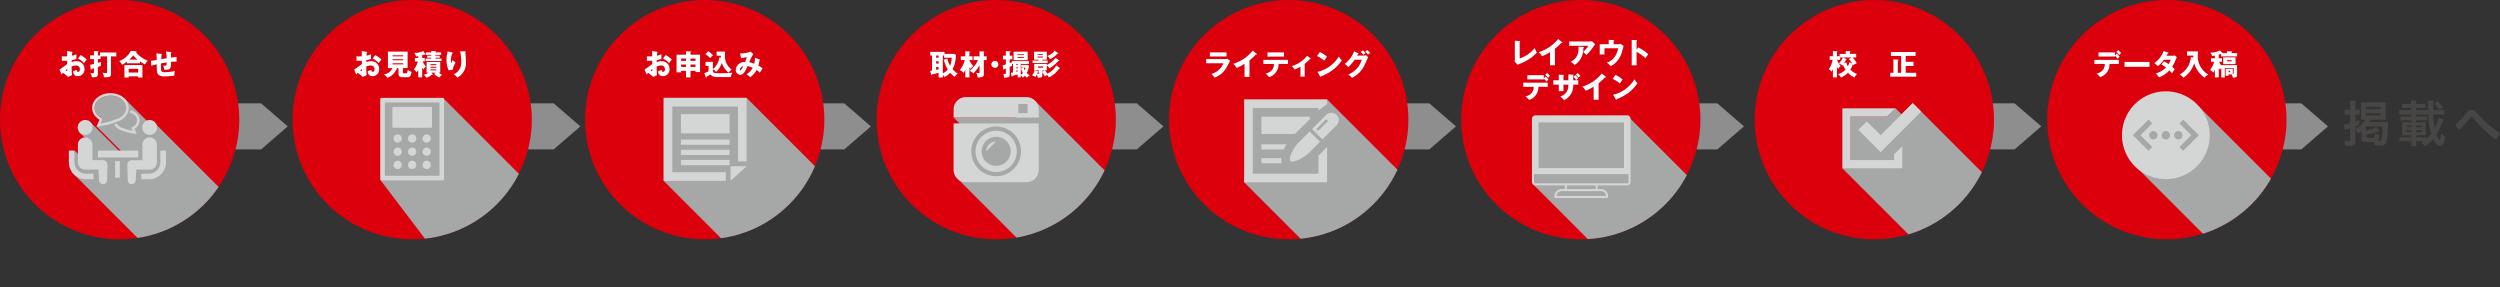 <svg xmlns="http://www.w3.org/2000/svg" width="1041.28" height="119.731" data-name="グループ 94"><rect width="100%" height="100%" fill="#333333" stroke="none"/><defs><clipPath id="a"><path fill="none" d="M0 0h1041.28v119.731H0z" data-name="長方形 42"/></clipPath><clipPath id="b"><path fill="none" d="M49.841 0a49.841 49.841 0 1 0 49.84 49.841A49.987 49.987 0 0 0 49.841 0Z" data-name="パス 128"/></clipPath><clipPath id="c"><path fill="none" d="M29.874 39.86h73.758v78.382H29.874z" data-name="長方形 26"/></clipPath><clipPath id="d"><circle cx="49.841" cy="49.841" r="49.841" fill="none" data-name="楕円形 3" transform="translate(608.578)"/></clipPath><clipPath id="e"><path fill="none" d="M638.64 49.303h76.878v63.918H638.64z" data-name="長方形 29"/></clipPath><clipPath id="f"><circle cx="49.841" cy="49.841" r="49.841" fill="none" data-name="楕円形 4" transform="translate(365.091)"/></clipPath><clipPath id="g"><path fill="none" d="M397.277 42.335h76.364v73.627h-76.364z" data-name="長方形 30"/></clipPath><clipPath id="h"><circle cx="49.841" cy="49.841" r="49.841" fill="none" data-name="楕円形 5" transform="translate(486.932)"/></clipPath><clipPath id="i"><path fill="none" d="M518.201 41.383h78.348v78.348h-78.348z" data-name="長方形 31"/></clipPath><clipPath id="j"><circle cx="49.841" cy="49.841" r="49.841" fill="none" data-name="楕円形 6" transform="translate(730.85)"/></clipPath><clipPath id="k"><path fill="none" d="M767.372 42.935h68.795v67.564h-68.795z" data-name="長方形 32"/></clipPath><clipPath id="l"><path fill="none" d="M902.532 0a49.841 49.841 0 1 0 49.84 49.841A49.988 49.988 0 0 0 902.532 0Z" data-name="パス 179"/></clipPath><clipPath id="m"><path fill="none" d="M884.794 39.417h67.611v67.138h-67.611z" data-name="長方形 34"/></clipPath><clipPath id="n"><path fill="none" d="M171.681 0a49.841 49.841 0 1 0 49.841 49.841A49.987 49.987 0 0 0 171.681 0Z" data-name="パス 197"/></clipPath><clipPath id="o"><path fill="none" d="M158.567 41.249h61.097v69.078h-61.097z" data-name="長方形 35"/></clipPath><clipPath id="p"><circle cx="49.841" cy="49.841" r="49.841" fill="none" data-name="楕円形 7" transform="translate(243.681)"/></clipPath><clipPath id="q"><path fill="none" d="M276.433 40.771h65.745v71.612h-65.745z" data-name="長方形 36"/></clipPath><clipPath id="r"><path fill="none" d="M0 0h1041.275v119.731H0z" data-name="長方形 41"/></clipPath></defs><g clip-path="url(#a)" data-name="グループ 93"><path fill="#8e8e8f" d="m958.514 62.239 11.11-9.6-11.11-9.6H854.827v19.2Z" data-name="パス 106"/><path fill="#8e8e8f" d="m108.739 62.239 11.11-9.6-11.11-9.6H5.052v19.2Z" data-name="パス 107"/><path fill="#8e8e8f" d="m230.609 62.239 11.11-9.6-11.11-9.6H126.922v19.2Z" data-name="パス 108"/><path fill="#8e8e8f" d="m351.624 62.239 11.11-9.6-11.11-9.6H247.937v19.2Z" data-name="パス 109"/><path fill="#8e8e8f" d="m473.471 62.239 11.11-9.6-11.11-9.6H369.784v19.2Z" data-name="パス 110"/><path fill="#8e8e8f" d="m595.323 62.239 11.11-9.6-11.11-9.6H491.636v19.2Z" data-name="パス 111"/><path fill="#8e8e8f" d="m715.276 62.239 11.11-9.6-11.11-9.6H611.589v19.2Z" data-name="パス 112"/><path fill="#8e8e8f" d="m839.093 62.239 11.11-9.6-11.11-9.6H735.406v19.2Z" data-name="パス 113"/><g data-name="グループ 55"><g clip-path="url(#b)" data-name="グループ 54"><path fill="#dc000c" d="M49.841 99.682a49.841 49.841 0 1 1 49.841-49.841 49.988 49.988 0 0 1-49.841 49.841" data-name="パス 114"/><path fill="#fff" d="M29.986 21.577c.154.024.25.048.25.156 0 .132-.132.167-.2.191a28.72 28.72 0 0 0-.083 1.269 8.679 8.679 0 0 0 1.878-.6c-.01.442-.023.993-.023 1.269a5.308 5.308 0 0 0 .023.645 8.831 8.831 0 0 1-1.961.538c0 .132-.025.706-.025.814a6.034 6.034 0 0 1 2.035-.359 3.172 3.172 0 0 1 3.313 3.242 2.772 2.772 0 0 1-2.834 2.979 1.848 1.848 0 0 1-1.878-2.106c.25-.083 1.327-.443 1.482-.5 0 .239 0 .8.563.8.454 0 .753-.455.753-1.052a1.5 1.5 0 0 0-1.59-1.58 5.617 5.617 0 0 0-1.856.419 34.846 34.846 0 0 0 .158 3.6l-1.641.741a16.318 16.318 0 0 0-2.093-1.71c-.3.324-.443.491-.61.694l-.867-2.057c.55-.3 2.728-1.949 3.207-2.249 0-.419 0-.515-.011-1.436-.707.037-1.545.048-2.226.048v-1.9a5.032 5.032 0 0 0 .945.072c.465 0 1.135-.048 1.281-.048 0-.9-.014-1.028-.05-2.225Zm-2.68 7.716a1.273 1.273 0 0 0 .538.312c.178 0 .166-.419.154-.874-.143.12-.394.3-.692.562m6.243-6.364a10.12 10.12 0 0 1 2.607 1.914A8.563 8.563 0 0 0 35 26.29a6.974 6.974 0 0 0-2.536-1.878Z" data-name="パス 115"/><path fill="#fff" d="M41.656 23.084V21.84h6.782v1.64h-2.2v7.237c0 1.363-.6 1.459-2.309 1.459a3.75 3.75 0 0 1-.622-.024 3.863 3.863 0 0 0-.657-1.878c.6.108 1.268.2 1.411.2.527 0 .527-.228.527-.79V23.48h-2.7v1.135h-1.129v1.568c.168-.048.729-.215 1.351-.431a6.468 6.468 0 0 0-.084 1.663 8.7 8.7 0 0 1-1.267.49v2.835c0 1.017-.144 1.544-2.525 1.436a3.454 3.454 0 0 0-.622-1.794 5.69 5.69 0 0 0 1.088.118c.335 0 .431-.048.431-.7v-1.38c-.2.06-.443.119-.91.239-.011.119-.024.383-.239.383-.168 0-.191-.18-.2-.275L37.528 27a15.789 15.789 0 0 0 1.6-.371v-2.01h-1.6v-1.535h1.6v-1.806l1.711.1c.084 0 .2.023.2.131 0 .132-.144.2-.287.252v1.327Z" data-name="パス 116"/><path fill="#fff" d="M58.28 26.351h-5.42v-.658a13 13 0 0 1-1.974 1.268 7.138 7.138 0 0 0-1.244-1.507 9.442 9.442 0 0 0 4.881-4.259l2.153.155c.06 0 .192.036.192.144 0 .072-.048.119-.192.227.67 1.208 3.158 2.943 4.881 3.578a4.384 4.384 0 0 0-1.125 1.542 15.777 15.777 0 0 1-2.152-1.3Zm-4.69 5.431v.526h-1.759v-5.216h7.477v5.216h-1.77v-.526Zm3.948-3.134h-3.947v1.566h3.947Zm-.228-3.828a10.578 10.578 0 0 1-1.782-1.747 14.209 14.209 0 0 1-1.639 1.747Z" data-name="パス 117"/><path fill="#fff" d="M71.159 21.708c.168.024.275.036.275.168s-.143.168-.239.191c0 .06.036 1.759.048 1.926 1.483-.215 1.878-.251 2.3-.287v1.975c-.192-.013-.4-.036-.694-.036a15.821 15.821 0 0 0-1.591.107c.011 3.206-.527 3.325-2.787 3.325A10.946 10.946 0 0 0 68 27.308a4.007 4.007 0 0 0 .67.059c.67 0 .717-.168.789-1.364-.383.06-2.057.348-2.4.407-.011.37-.023.73-.023 1.089 0 1.9.1 2.021.322 2.236.264.24.623.335 1.449.335a17.688 17.688 0 0 0 4.019-.514 9.2 9.2 0 0 0-.227 1.95 32.4 32.4 0 0 1-4.127.323c-.695 0-2.561-.023-3-1.65a14.674 14.674 0 0 1-.144-3.4c-1.435.36-1.854.467-2.32.6l-.145-2.094a14.777 14.777 0 0 0 2.406-.323 25.988 25.988 0 0 0-.156-2.751l2.07.227c.178.024.323.036.323.192 0 .131-.132.167-.216.18-.024.3-.107 1.566-.132 1.83.36-.061 1.508-.24 2.262-.371a14.721 14.721 0 0 0-.287-2.835Z" data-name="パス 118"/><g data-name="グループ 53" style="mix-blend-mode:multiply;isolation:isolate"><g data-name="グループ 52"><g clip-path="url(#c)" data-name="グループ 51"><path fill="#a6a7a7" d="m64.861 51.655-2.3 1.317.63-.63-11.563-11.561-.746.78c-.066-.057-.128-.117-.2-.172a7.588 7.588 0 0 0-4.691-1.529 7.907 7.907 0 0 0-3.719.9 5.645 5.645 0 0 0-2.354 2.254 4.074 4.074 0 0 0-.5 1.935 4.18 4.18 0 0 0 .8 2.418 5.918 5.918 0 0 0 2.163 1.824l.45.23-.469 1.05-2.125 2.219 11.118 11.119-.517.295-13.946-13.946-4.142 4.66 4.042 4.042-3.411 3.84 4.431 4.431-1.47.841-5.282-5.285-1.132 5.935 1.919 1.919-1.974 1.13 46.572 46.571 27.186-27.817Z" data-name="パス 119"/></g></g></g><path fill="#d4d5d5" d="M32.415 70.941a4.729 4.729 0 0 1-1.393-3.355V62.7h-2.343v4.882a7.1 7.1 0 0 0 7.091 7.093h3.2v-2.34h-3.2a4.728 4.728 0 0 1-3.355-1.394" data-name="パス 120"/><path fill="#d4d5d5" d="M35.467 56.173a3.093 3.093 0 1 0-3.093-3.093 3.091 3.091 0 0 0 3.093 3.093" data-name="パス 121"/><path fill="#d4d5d5" d="M42.833 66.711h-4.339v-6.459a3.026 3.026 0 1 0-6.052 0v7.359a3.025 3.025 0 0 0 3.025 3.026L41 70.622l.29 4.478a1.661 1.661 0 1 0 3.322-.073l.176-6.361a1.954 1.954 0 0 0-1.955-1.955" data-name="パス 122"/><path fill="#d4d5d5" d="M66.784 62.7v4.882a4.756 4.756 0 0 1-4.748 4.748h-3.2v2.344h3.2a7.1 7.1 0 0 0 7.091-7.092V62.7Z" data-name="パス 123"/><path fill="#d4d5d5" d="M62.339 56.173a3.093 3.093 0 1 0-3.093-3.093 3.092 3.092 0 0 0 3.093 3.093" data-name="パス 124"/><path fill="#d4d5d5" d="M65.365 67.611v-7.359a3.026 3.026 0 1 0-6.053 0v6.459h-4.339a1.956 1.956 0 0 0-1.956 1.956l.177 6.36a1.661 1.661 0 1 0 3.322.073l.291-4.478 5.532.015a3.026 3.026 0 0 0 3.026-3.026" data-name="パス 125"/><path fill="#d4d5d5" d="M40.817 62.733h16.779v2.856H40.817z" data-name="長方形 27"/><path fill="#d4d5d5" d="M47.959 67.122h1.952v6.912h-1.952z" data-name="長方形 28"/><path fill="#d4d5d5" d="M57.087 50.128a2.762 2.762 0 0 1-.527 1.6 4.007 4.007 0 0 1-1.46 1.232l-.449.231.582 1.3a23.184 23.184 0 0 1-4.233-1.2l-.017-.007-.017-.005a4.123 4.123 0 0 1-2.42-1.844l-.936.513a5.173 5.173 0 0 0 3 2.335 23.029 23.029 0 0 0 5.444 1.406l.925.1-.956-2.139a4.879 4.879 0 0 0 1.4-1.308 3.832 3.832 0 0 0 .722-2.217 3.931 3.931 0 0 0-1.088-2.668 5.618 5.618 0 0 0-2.657-1.563l-.281 1.028a4.534 4.534 0 0 1 2.159 1.259 2.857 2.857 0 0 1 .807 1.947" data-name="パス 126"/><path fill="#d4d5d5" d="m41.455 49.887-1.282 2.867.926-.1a32.6 32.6 0 0 0 7.711-1.994 7.614 7.614 0 0 0 3.43-2.177 5.349 5.349 0 0 0 1.388-3.539 5.135 5.135 0 0 0-.621-2.439 6.681 6.681 0 0 0-2.792-2.689 8.955 8.955 0 0 0-4.22-1.023 8.644 8.644 0 0 0-5.352 1.761 6.314 6.314 0 0 0-1.662 1.951 5.158 5.158 0 0 0-.62 2.439 5.264 5.264 0 0 0 .987 3.032 6.846 6.846 0 0 0 2.107 1.911m-1.533-6.879a5.638 5.638 0 0 1 2.354-2.253 7.9 7.9 0 0 1 3.719-.9 7.583 7.583 0 0 1 4.691 1.53 5.212 5.212 0 0 1 1.381 1.619 4.069 4.069 0 0 1 .5 1.936 4.3 4.3 0 0 1-1.124 2.838 6.573 6.573 0 0 1-2.982 1.873l-.016.005-.016.007a33.164 33.164 0 0 1-6.508 1.8l.917-2.049-.45-.231a5.908 5.908 0 0 1-2.163-1.824 4.17 4.17 0 0 1-.8-2.417 4.081 4.081 0 0 1 .5-1.936" data-name="パス 127"/></g></g><g data-name="グループ 60"><g clip-path="url(#d)" data-name="グループ 59"><path fill="#dc000c" d="M658.419 99.682a49.841 49.841 0 1 1 49.841-49.841 49.988 49.988 0 0 1-49.841 49.841" data-name="パス 129"/><path fill="#fff" d="M632.969 17.077c.155.012.25.012.25.119 0 .145-.167.216-.25.252v6.9a13.36 13.36 0 0 0 6.255-4.342 8.768 8.768 0 0 0 .887 1.89c-1.27 1.327-2.992 3.122-7.957 5.048l-1.256-1.2c.024-.167.049-.55.049-.718v-8.045Z" data-name="パス 130"/><path fill="#fff" d="M647.653 27.186h-2.058v-5.442a21.648 21.648 0 0 1-3.313 1.7 5.869 5.869 0 0 0-1.436-1.711 16.708 16.708 0 0 0 8.147-5.479l1.591 1.256a.277.277 0 0 1 .143.228c0 .107-.095.155-.191.155a.741.741 0 0 1-.239-.036 23.551 23.551 0 0 1-2.644 2.453Z" data-name="パス 131"/><path fill="#fff" d="M662.4 17.281a1.957 1.957 0 0 0 .669-.108l1.329 1.221c-.12.167-.156.226-.431.621a27.257 27.257 0 0 1-3.218 3.948 5.98 5.98 0 0 0-1.376-1.315 12.818 12.818 0 0 0 2.237-2.561h-8v-1.806Zm-2.9 2.273c.084 0 .215.012.215.144s-.155.178-.215.2a11.8 11.8 0 0 1-.622 3.577 7.5 7.5 0 0 1-3 3.541 9.907 9.907 0 0 0-1.678-1.266c1.675-.957 3.482-2.26 3.267-6.316Z" data-name="パス 132"/><path fill="#fff" d="M674.166 18.417a2.16 2.16 0 0 0 .885-.119l1.184.873c-.071.287-.394 1.566-.465 1.83a10.386 10.386 0 0 1-2.836 5.108 6.53 6.53 0 0 1-2.129 1.423 6.186 6.186 0 0 0-1.52-1.4 7.257 7.257 0 0 0 3.254-2.441 9.633 9.633 0 0 0 1.447-3.576h-5.717v2.56h-1.962v-4.258h3.744V16.6l2.046.084c.1 0 .262.011.262.119 0 .132-.179.2-.262.227v1.388Z" data-name="パス 133"/><path fill="#fff" d="M682.33 19.757a17.266 17.266 0 0 1 4.175 2.812c-.538.777-.6.861-1.124 1.674a17.721 17.721 0 0 0-3.733-2.656V27.2h-2.021V16.635l2.021.1c.084 0 .227.011.227.131s-.131.167-.227.192v3.66Z" data-name="パス 134"/><path fill="#fff" d="M634.473 36.156v-1.711h10.193v1.711h-3.9a5.543 5.543 0 0 1-3.924 5.479 6.377 6.377 0 0 0-1.47-1.472c3.313-.837 3.409-3.1 3.445-4.007Zm9.272-4.319a14.68 14.68 0 0 1 1.208 1.244c-.132.143-.67.765-.778.9a7.891 7.891 0 0 0-1.148-1.208v.3h-6.843v-1.738h6.843v1.28Zm.61-1.472a15.144 15.144 0 0 1 1.231 1.244 6.991 6.991 0 0 0-.789.826 8.725 8.725 0 0 0-1.172-1.245Z" data-name="パス 135"/><path fill="#fff" d="M651.205 35.258v2.692h-1.95v-2.692h-2.284v-1.831h2.284v-2.308l1.9.084c.108 0 .24.011.24.132s-.108.155-.192.191v1.9h2.046v-2.415l1.95.1c.1 0 .227.012.227.144 0 .107-.108.155-.167.179v2h2.105v1.831h-2.118a6.509 6.509 0 0 1-3.84 6.472 4.84 4.84 0 0 0-1.507-1.459c2.129-1.029 3.362-2.13 3.362-5.013Zm4.977-3.983a13.691 13.691 0 0 1 1.16 1.315 4.723 4.723 0 0 0-.789.766c-.239-.3-.838-.993-1.173-1.351Zm.945-.874a11.851 11.851 0 0 1 1.16 1.221 4.288 4.288 0 0 0-.8.717 14.633 14.633 0 0 0-1.135-1.244Z" data-name="パス 136"/><path fill="#fff" d="M665.831 41.55h-2.058v-5.443a21.659 21.659 0 0 1-3.313 1.7 5.87 5.87 0 0 0-1.436-1.711 16.708 16.708 0 0 0 8.147-5.479l1.591 1.256a.276.276 0 0 1 .143.228c0 .107-.1.155-.191.155a.741.741 0 0 1-.239-.036 23.508 23.508 0 0 1-2.644 2.452Z" data-name="パス 137"/><path fill="#fff" d="M672.859 31.19a11.441 11.441 0 0 1 2.992 1.962c-.287.347-.371.479-1.161 1.627a12.326 12.326 0 0 0-3.014-1.914Zm-.98 8.266a14.158 14.158 0 0 0 8.9-6.436 7.61 7.61 0 0 0 1.233 1.627 15.83 15.83 0 0 1-3.721 3.984 19.915 19.915 0 0 1-4.929 2.668c0 .132-.059.262-.168.262-.071 0-.119-.035-.191-.167Z" data-name="パス 138"/><g data-name="グループ 58" style="mix-blend-mode:multiply;isolation:isolate"><g data-name="グループ 57"><g clip-path="url(#e)" data-name="グループ 56"><path fill="#a6a7a7" d="M715.518 85.869 675 113.221l-36.36-36.366.761-27.11 34.286-.442 5.466.2Z" data-name="パス 139"/></g></g></g><path fill="#d4d5d5" d="M677.69 48.042h-38.149a1.464 1.464 0 0 0-1.463 1.462v26.251a1.464 1.464 0 0 0 1.463 1.463h12.234v1.535h-1.333a3.018 3.018 0 0 0-3.015 3.014v.263a.428.428 0 0 0 .428.427h21.521a.428.428 0 0 0 .427-.427v-.263a3.017 3.017 0 0 0-3.014-3.014h-1.333v-1.535h12.234a1.464 1.464 0 0 0 1.462-1.463V49.5a1.464 1.464 0 0 0-1.462-1.462M676.4 70h-35.569V50.99H676.4Zm-7.459 11.6h-20.652a2.163 2.163 0 0 1 2.153-1.994h16.347a2.161 2.161 0 0 1 2.152 1.994m-4.34-2.849H652.63v-1.532h11.97Zm13.089-2.39h-38.149a.608.608 0 0 1-.607-.608v-3.23H678.3v3.232a.608.608 0 0 1-.607.608" data-name="パス 140"/></g></g><g data-name="グループ 65"><g clip-path="url(#f)" data-name="グループ 64"><path fill="#dc000c" d="M414.932 99.682a49.841 49.841 0 1 1 49.841-49.841 49.988 49.988 0 0 1-49.841 49.841" data-name="パス 141"/><path fill="#fff" d="M398.174 22.894a13.9 13.9 0 0 1-1.388 5.945 10.161 10.161 0 0 0 2.154 1.855 3.69 3.69 0 0 0-1.3 1.328 9.9 9.9 0 0 1-1.844-1.711 7.056 7.056 0 0 1-2.464 1.747 4.094 4.094 0 0 0-.622-.862v1.077h-1.769v-1.95c-1.115.3-1.773.479-2.8.7a.159.159 0 0 1-.168.192c-.131 0-.155-.1-.18-.192l-.382-1.495c.334-.047.431-.059.777-.12v-6.28h-.718v-1.514h5.922v.837h4.1Zm-7.236.239h-1.019v.921h1.019Zm0 2.356h-1.019v.993h1.019Zm0 2.429h-1.019v1.173c.145-.024.851-.156 1.019-.18Zm3.611-3.577a10.762 10.762 0 0 0 1.161 3.027 8.277 8.277 0 0 0 .682-3.314h-3.182v-.921h-.5v7.394a5.727 5.727 0 0 0 2.07-1.616 13.319 13.319 0 0 1-1.652-4.019Z" data-name="パス 142"/><path fill="#fff" d="M403.78 32.25h-1.723v-3.243a7.523 7.523 0 0 1-.646 1.317 8.925 8.925 0 0 0-1.615-1.173 11.423 11.423 0 0 0 2.046-4.127h-1.663v-1.567h1.878v-2.129l1.663.107c.119.012.275.024.275.155 0 .108-.107.18-.215.251v1.616h1.28v1.567h-1.28v.155a10.894 10.894 0 0 0 1.651 2.369 6.464 6.464 0 0 0-1.244 1.136 4.911 4.911 0 0 1-.407-.718Zm1.735-7.226v-1.567h2.476v-2.118l1.711.108c.167.012.311.012.311.155 0 .109-.1.155-.227.2v1.651h1.184v1.567h-1.184v5.8c0 .9-.456 1.125-.634 1.208a5.08 5.08 0 0 1-1.927.239 4.126 4.126 0 0 0-.67-1.937 9.162 9.162 0 0 0 1.112.107c.241 0 .324-.084.324-.455v-2.829a16.482 16.482 0 0 1-2.56 3.433 5.518 5.518 0 0 0-1.615-1.112 11.256 11.256 0 0 0 3.529-4.45Z" data-name="パス 143"/><path fill="#fff" d="M415.844 26.806a1.459 1.459 0 1 1-1.46-1.459 1.465 1.465 0 0 1 1.46 1.459" data-name="パス 144"/><path fill="#fff" d="M421.651 23.2v1.519h-1.088v1.568c.574-.216.634-.24.921-.37v-.487h7.129v1.2h-3.445v4.582a4.049 4.049 0 0 0 .85-.8 7.96 7.96 0 0 1-.766-1.866l1-.383h-.9v-1.154h2.752l.5.443a8.61 8.61 0 0 1-.944 2.906 4.319 4.319 0 0 0 1.256 1.019 5.054 5.054 0 0 0-1.112.957 4.036 4.036 0 0 1-.969-.766 7.64 7.64 0 0 1-.779.776 3.509 3.509 0 0 0-.9-.9v.756h-1.279v-1.194c-1.508.43-1.663.477-2.106.562-.06.119-.156.347-.3.347-.084 0-.108-.061-.12-.144l-.287-1.447c.263-.037.479-.061.862-.133v-3.564h-.408a5.109 5.109 0 0 0 .049.741c-.311.167-.67.347-1.017.49v3.327c0 .778-.215 1.183-2.381 1.124a3.4 3.4 0 0 0-.263-1.567c.251.036.61.084.741.084.192 0 .3 0 .3-.67v-1.663c-.371.12-.491.154-.694.216-.024.143-.06.346-.24.346-.083 0-.119-.084-.131-.167l-.3-1.7a12.23 12.23 0 0 0 1.364-.359v-2.1h-1.221V23.2h1.221v-1.921l1.746.108c.084 0 .228.023.228.166s-.24.229-.371.265V23.2Zm6.388 1.867h-5.85v-3.548h5.85Zm-4.15 1.555h-.574v.49h.574Zm0 1.376h-.574v.5h.574Zm0 1.351h-.575v.563c.084-.025.491-.12.575-.145Zm2.6-6.758h-2.728v.358h2.728Zm-2.727 1.519h2.728v-.372h-2.728Zm2.62 4.043a4.669 4.669 0 0 0 .406 1.088 4.364 4.364 0 0 0 .323-1.088Z" data-name="パス 145"/><path fill="#fff" d="M441.17 28.588c-.191.216-.992 1.221-1.172 1.4a10.39 10.39 0 0 1-3.11 2.25 6.216 6.216 0 0 0-.79-1.018c-.048.036-.418.24-.933.586a11.182 11.182 0 0 0-1.029-1.674V31.4c0 .825-.37.934-1.878.98a5.187 5.187 0 0 0-.406-1.327 5.107 5.107 0 0 1-.6.969 6.116 6.116 0 0 0-1.424-.634 5.413 5.413 0 0 0 1.1-2.094h-.155V26.6h5.239v.467a10.516 10.516 0 0 0 3.661-2.955l1.328.921c.132.084.191.143.191.216 0 .155-.239.155-.371.155a17.6 17.6 0 0 1-3.684 3.05 4.149 4.149 0 0 0-1.125-1.172v2.009h-.812a12.075 12.075 0 0 1 1.029 1.364 8.063 8.063 0 0 0 3.72-3.4l1.423 1c.084.061.145.1.145.18 0 .168-.2.156-.348.143m-11.077-2.344v-1.019h2.416v-.359h-1.842v-3.325h5.347v3.325h-1.878v.359h2.2v1.029Zm2.548 3.05h-1.7l1.423.431c.073.025.18.06.18.155 0 .132-.168.2-.287.24-.144.359-.2.491-.287.682a1.948 1.948 0 0 0 .419.06c.251 0 .251-.168.251-.383Zm1.818-6.806h-2.308v.347h2.309Zm0 1.076h-2.308v.4h2.309Zm0 4.092h-2.094v.562h2.094Zm-.323 1.638v.551l.825-.551Zm6.329-6.938a9.642 9.642 0 0 1-3.087 2.3 4.821 4.821 0 0 0-1.22-1.34 6.569 6.569 0 0 0 3.122-2.189l1.376.933c.143.1.167.108.167.179 0 .144-.239.132-.358.12" data-name="パス 146"/><g data-name="グループ 63" style="mix-blend-mode:multiply;isolation:isolate"><g data-name="グループ 62"><g clip-path="url(#g)" data-name="グループ 61"><path fill="#a6a7a7" d="m473.641 89.918-3.615-3.6 2.7-2.7-41.055-41.062-2.433-.11-7.189-.111 1.327 5.419-.434 1.271h-25.665l3.99 4-1.338.037-.606 21.838 41.058 41.058 11.845-11.845 8.56 8.582Z" data-name="パス 147"/></g></g></g><path fill="#d4d5d5" d="m410.772 63.038 4.138-4.138a4.138 4.138 0 0 0-4.138 4.138" data-name="パス 148"/><path fill="#d4d5d5" d="M414.91 71.642a8.6 8.6 0 1 0-6.084-2.52 8.569 8.569 0 0 0 6.084 2.52m0-14.654a6.05 6.05 0 1 1-6.05 6.05 6.05 6.05 0 0 1 6.05-6.05" data-name="パス 149"/><path fill="#d4d5d5" d="M397.181 70.759a5.138 5.138 0 0 0 5.139 5.141h25.18a5.138 5.138 0 0 0 5.139-5.139V51.4h-35.458Zm17.729-18.064a10.343 10.343 0 1 1-10.343 10.343 10.344 10.344 0 0 1 10.343-10.343" data-name="パス 150"/><path fill="#d4d5d5" d="M427.5 40.44h-25.18a5.138 5.138 0 0 0-5.139 5.139v3.4h35.458v-3.4a5.138 5.138 0 0 0-5.139-5.139m.487 6.692h-3.824v-3.824h3.824Z" data-name="パス 151"/></g></g><g data-name="グループ 70"><g clip-path="url(#h)" data-name="グループ 69"><path fill="#dc000c" d="M536.773 99.682a49.841 49.841 0 1 1 49.841-49.841 49.988 49.988 0 0 1-49.841 49.841" data-name="パス 152"/><path fill="#fff" d="M510.159 24.6a3.649 3.649 0 0 0 1.028-.108l1.161.826c-.2.382-1.077 2.081-1.268 2.417a9.567 9.567 0 0 1-5.2 4.593 8.24 8.24 0 0 0-1.305-1.544 7.592 7.592 0 0 0 5.013-4.438h-7.178V24.6Zm.706-1.076h-6.938v-1.706h6.938Z" data-name="パス 153"/><path fill="#fff" d="M520.43 32.034h-2.058v-5.443a21.476 21.476 0 0 1-3.313 1.7 5.9 5.9 0 0 0-1.436-1.711 16.708 16.708 0 0 0 8.147-5.48l1.591 1.255a.28.28 0 0 1 .143.229c0 .106-.1.155-.191.155a.722.722 0 0 1-.239-.037 23.594 23.594 0 0 1-2.644 2.454Z" data-name="パス 154"/><path fill="#fff" d="M526.215 26.638v-1.71h10.24v1.71h-3.912a5.655 5.655 0 0 1-1.352 3.805 5.817 5.817 0 0 1-2.607 1.7 5.866 5.866 0 0 0-1.436-1.484c2.715-.742 3.446-2.273 3.469-4.02Zm8.589-3.074h-6.879V21.83h6.875Z" data-name="パス 155"/><path fill="#fff" d="M543.424 31.914h-1.771v-4.163a14.6 14.6 0 0 1-2.416 1.208 5.677 5.677 0 0 0-1.2-1.411 13 13 0 0 0 6.412-4.331l1.4 1.112c.048.048.095.084.095.144 0 .1-.107.1-.167.1a.64.64 0 0 1-.144-.011 18.487 18.487 0 0 1-2.213 2.009Z" data-name="パス 156"/><path fill="#fff" d="M549.722 21.674a11.441 11.441 0 0 1 2.992 1.962c-.287.347-.371.479-1.161 1.627a12.355 12.355 0 0 0-3.014-1.914Zm-.98 8.267a14.167 14.167 0 0 0 8.9-6.437 7.608 7.608 0 0 0 1.233 1.627 15.845 15.845 0 0 1-3.721 3.984 19.883 19.883 0 0 1-4.929 2.668c0 .132-.059.263-.168.263-.071 0-.119-.036-.191-.168Z" data-name="パス 157"/><path fill="#fff" d="M568.032 23.146a2 2 0 0 0 .851-.18l.992.85c-.216.358-.945 2-1.219 2.607a11.263 11.263 0 0 1-5.552 5.993 6.409 6.409 0 0 0-1.544-1.363 11 11 0 0 0 3.888-2.835 11.427 11.427 0 0 0 1.784-3.349h-2.992a16.465 16.465 0 0 1-2.692 3.062 6.409 6.409 0 0 0-1.459-1.293 12.076 12.076 0 0 0 3.924-5.287l1.724.838c.047.023.154.083.154.179 0 .12-.167.155-.287.168-.192.37-.228.465-.312.61Zm-.381-2.166a9.988 9.988 0 0 1 1.172 1.148 11.178 11.178 0 0 0-.982.67 10.308 10.308 0 0 0-1.141-1.148Zm1.9-.131a11.235 11.235 0 0 1 1.172 1.231c-.154.109-.861.563-1.005.659a6.45 6.45 0 0 0-1.076-1.256Z" data-name="パス 158"/><g data-name="グループ 68" style="mix-blend-mode:multiply;isolation:isolate"><g data-name="グループ 67"><g clip-path="url(#i)" data-name="グループ 66"><path fill="#a6a7a7" d="m596.549 85.181-43.8-43.8-3.581 3.58-3.029-1.079-25.549-.166-2.39 32.216 43.8 43.8 30.969-30.97Z" data-name="パス 159"/></g></g></g><path fill="#d4d5d5" d="M525.4 55.778h13.964l6.132-6.132.058-.058V48.58H525.4Z" data-name="パス 160"/><path fill="#d4d5d5" d="M549.152 72.333H521.8V44.981h27.351V46l3.6-2.685v-1.933H518.2v34.55h34.549v-14.72l-3.6 3.6Z" data-name="パス 161"/><path fill="#d4d5d5" d="M535.85 60.1H525.4v2.159h9.27a19.236 19.236 0 0 1 1.18-2.159" data-name="パス 162"/><path fill="#d4d5d5" d="M525.4 65.855v2.159h8.536a5.157 5.157 0 0 1-.28-2.159Z" data-name="パス 163"/><path fill="#d4d5d5" d="M540.589 59.642c-1.193 1.193-4.279 6.214-3.087 7.408s6.215-1.894 7.408-3.086l4.906-4.908-4.321-4.32Z" data-name="パス 164"/><path fill="#d4d5d5" d="M556.705 47.847a3.056 3.056 0 0 0-4.321 0l-5.9 5.9 4.321 4.32 5.9-5.9a3.056 3.056 0 0 0 0-4.321m-7.711 6.683-.742-.741 4.131-4.131.741.74Z" data-name="パス 165"/></g></g><g data-name="グループ 75"><g clip-path="url(#j)" data-name="グループ 74"><path fill="#dc000c" d="M780.691 99.682a49.841 49.841 0 1 1 49.841-49.841 49.988 49.988 0 0 1-49.841 49.841" data-name="パス 166"/><path fill="#fff" d="M770.685 29.006a7.807 7.807 0 0 0 2.8 1.807A4.5 4.5 0 0 0 772.4 32.3a8.076 8.076 0 0 1-2.7-2 8.469 8.469 0 0 1-2.919 1.987 4.317 4.317 0 0 0-1.3-1.389 6.791 6.791 0 0 0 3.183-1.865 7.266 7.266 0 0 1-.982-2.046 2.5 2.5 0 0 1-.275.358 4.12 4.12 0 0 0-1.519-.957 5.888 5.888 0 0 0 1.627-2.44h-1.077v.993h-1.268a7.065 7.065 0 0 0 .778 1.639c.083.143.6.8.706.957a3.613 3.613 0 0 0-1.053 1.173 6.877 6.877 0 0 1-.5-.921v4.462h-1.674v-3.556a9.088 9.088 0 0 1-.491 1.173 3.315 3.315 0 0 0-1.244-.969 9.42 9.42 0 0 0 1.6-3.96h-1.22v-1.52h1.352v-2.153l1.674.072c.084 0 .216.037.216.167 0 .084-.12.18-.216.264v1.65h1.137v-.968h2.548v-1.2l1.734.084c.18.012.252.1.252.156 0 .119-.084.155-.252.227v.73h2.609v1.495h-1.52a10.493 10.493 0 0 1 1.759 2.392 4.154 4.154 0 0 0-1.4.8 2.709 2.709 0 0 0-.251-.383 8.646 8.646 0 0 1-1.017 2.249m-1.663-3.026a4.669 4.669 0 0 0 .61 1.615 4.881 4.881 0 0 0 .575-1.676l1.232.492A6.17 6.17 0 0 0 770 24.652l1.233-.706h-3.683l1.365.574c.1.036.2.084.2.191s-.1.168-.287.228c-.072.132-.371.742-.431.861a6.133 6.133 0 0 1-.322.538Z" data-name="パス 167"/><path fill="#fff" d="M798.142 30.31v1.627h-10.85V30.31h1.34v-5.574l1.842.095c.12.012.3.012.3.18 0 .119-.119.167-.3.251v5.048h1.376v-7.021h-4.271v-1.64h10.289v1.64h-4.116v2.452h3.254v1.746h-3.254v2.823Z" data-name="パス 168"/><g data-name="グループ 73" style="mix-blend-mode:multiply;isolation:isolate"><g data-name="グループ 72"><g clip-path="url(#k)" data-name="グループ 71"><path fill="#a6a7a7" d="m836.167 82.42-39.485-39.486-4.676 4.676-2.574-2.574-3.389 3.532h-15.238v18.1l-2.978 2.978-.32.276.022.022-.158.158 37.985 37.985.158-.158 2.575 2.575Z" data-name="パス 169"/></g></g></g><path fill="#d4d5d5" d="M788.9 66.663h-18.1v-18.1h15.238l3.429-3.428h-22.1v24.957h24.951v-9.235l-3.418 3.429Z" data-name="パス 170"/><path fill="#d4d5d5" d="m777.566 50.57-3.526 3.53 5.74 5.74 3.526 3.526 3.527-3.526 13.375-13.375-3.526-3.527-13.375 13.372Z" data-name="パス 171"/></g></g><g data-name="グループ 80"><g clip-path="url(#l)" data-name="グループ 79"><path fill="#dc000c" d="M902.532 99.682a49.841 49.841 0 1 1 49.841-49.841 49.988 49.988 0 0 1-49.841 49.841" data-name="パス 172"/><path fill="#fff" d="M872.349 26.638v-1.711h10.193v1.711h-3.9a5.546 5.546 0 0 1-3.924 5.479 6.382 6.382 0 0 0-1.471-1.472c3.313-.837 3.409-3.1 3.445-4.007Zm9.272-4.319a14.976 14.976 0 0 1 1.208 1.244c-.132.143-.67.765-.778.9a7.843 7.843 0 0 0-1.148-1.208v.3h-6.843v-1.738h6.84V23.1Zm.609-1.472a15 15 0 0 1 1.232 1.244 6.991 6.991 0 0 0-.789.826 8.66 8.66 0 0 0-1.172-1.244Z" data-name="パス 173"/><path fill="#fff" d="M884.894 25.8h10.396v2.033h-10.396z" data-name="長方形 33"/><path fill="#fff" d="M901.374 25.549a20.546 20.546 0 0 1 1.878 1.148 8.249 8.249 0 0 0 .886-1.818H901.3a13.709 13.709 0 0 1-2.513 2.68 10.937 10.937 0 0 0-1.507-1.257 10.954 10.954 0 0 0 3.9-5.024l1.866.61c.132.048.216.072.216.168s-.12.131-.287.143c-.216.4-.36.658-.575 1.017h2.608a2.362 2.362 0 0 0 .825-.119l.85.729c-.167.324-.18.335-.251.5a19.781 19.781 0 0 1-1.687 3.482 5.44 5.44 0 0 1 1.041 1.112c-.323.4-.957 1.269-1.161 1.579a8.805 8.805 0 0 0-1.028-1.183 11.214 11.214 0 0 1-4.391 2.882 7.686 7.686 0 0 0-1.3-1.6 10.152 10.152 0 0 0 4.271-2.488 20.141 20.141 0 0 0-1.938-1.268Z" data-name="パス 174"/><path fill="#fff" d="M913.558 23.958c-.012-.407-.012-.515-.023-.79h-2.621v-1.759h4.57c-.012.312-.083 1.688-.083 1.962a8.767 8.767 0 0 0 4.389 7.681 4.759 4.759 0 0 0-1.566 1.3 11.316 11.316 0 0 1-4.331-6.029 10.823 10.823 0 0 1-4.522 6.041 5.182 5.182 0 0 0-1.471-1.34 9.076 9.076 0 0 0 4.63-7.26Z" data-name="パス 175"/><path fill="#fff" d="M925.206 27.116h6.555v4.2c0 .323 0 1-1.339 1a2.36 2.36 0 0 1-.419-.036 5.025 5.025 0 0 0-.538-1.28h-1.245v.538H927v-2.903h3v2.153c.179 0 .263-.035.3-.107a.81.81 0 0 0 .047-.383v-1.986h-3.683v3.948h-1.46v-3.924a7.242 7.242 0 0 0-.6.682 4.088 4.088 0 0 1-.466-.753v3.983h-1.6v-3.266a6.3 6.3 0 0 1-.646 1.257 7.284 7.284 0 0 0-1.351-1.113 9.641 9.641 0 0 0 1.638-3.4H920.9v-1.457h1.639v-1.112c-.574.107-.849.131-1.136.167a5.079 5.079 0 0 0-.778-1.375 11.4 11.4 0 0 0 4.067-.934l.982 1.053c.023.023.036.048.059.072h1.807v-.8l1.973.071c.048 0 .2.025.2.157s-.144.2-.3.274v.3h2.392V23.5h-6.687v-1.073c-.239.083-.515.191-.981.334v1.508h1.316v1.459h-1.208a8.226 8.226 0 0 0 .957 1.508Zm5.933-.407h-5.156v-2.823h5.156Zm-3.516-1.173h1.89v-.5h-1.89Zm.6 4.523h.6V29.5h-.6Z" data-name="パス 176"/><g data-name="グループ 78" style="mix-blend-mode:multiply;isolation:isolate"><g data-name="グループ 77"><g clip-path="url(#m)" data-name="グループ 76"><path fill="#a6a7a7" d="M926.769 106.555 890.416 70.2l-5.622-11.295 19.49-19.49 11.768 5.148L952.4 80.919Z" data-name="パス 177"/></g></g></g><path fill="#d4d5d5" d="M902.108 38.039a18.28 18.28 0 1 0 18.28 18.281 18.28 18.28 0 0 0-18.28-18.281m-7.248 24.772-6.492-6.491 6.492-6.492 1.583 1.583-4.908 4.909 4.908 4.908Zm2.05-4.729a1.733 1.733 0 1 1 1.733-1.733 1.732 1.732 0 0 1-1.733 1.733m5.2 0a1.733 1.733 0 1 1 1.732-1.733 1.733 1.733 0 0 1-1.732 1.733m3.464-1.733a1.732 1.732 0 1 1 1.733 1.733 1.733 1.733 0 0 1-1.733-1.733m3.783 6.462-1.583-1.583 4.908-4.909-4.908-4.908 1.583-1.583 6.492 6.491Z" data-name="パス 178"/></g></g><g data-name="グループ 85"><g clip-path="url(#n)" data-name="グループ 84"><path fill="#dc000c" d="M171.682 99.682a49.841 49.841 0 1 1 49.841-49.841 49.988 49.988 0 0 1-49.841 49.841" data-name="パス 180"/><path fill="#fff" d="M152.712 21.577c.156.024.252.048.252.156 0 .132-.132.167-.2.191-.036.359-.06.777-.084 1.269a8.7 8.7 0 0 0 1.878-.6c-.011.442-.024.993-.024 1.269a5.088 5.088 0 0 0 .024.645 8.828 8.828 0 0 1-1.962.538c0 .132-.023.706-.023.814a6.007 6.007 0 0 1 2.027-.359 3.173 3.173 0 0 1 3.314 3.242 2.772 2.772 0 0 1-2.835 2.979 1.849 1.849 0 0 1-1.878-2.106c.251-.083 1.327-.443 1.483-.5 0 .239 0 .8.563.8.454 0 .753-.455.753-1.052a1.5 1.5 0 0 0-1.591-1.58 5.623 5.623 0 0 0-1.855.419 35.407 35.407 0 0 0 .156 3.6l-1.639.741a16.405 16.405 0 0 0-2.094-1.71c-.3.324-.442.491-.609.694l-.862-2.058c.55-.3 2.728-1.949 3.207-2.249 0-.419 0-.515-.013-1.436-.705.037-1.543.048-2.225.048v-1.9a5.045 5.045 0 0 0 .946.072c.466 0 1.136-.048 1.279-.048 0-.9-.012-1.028-.047-2.225Zm-2.68 7.716a1.292 1.292 0 0 0 .539.312c.18 0 .167-.419.155-.874-.143.12-.394.3-.694.562m6.245-6.364a10.194 10.194 0 0 1 2.608 1.914 8.53 8.53 0 0 0-1.161 1.447 6.974 6.974 0 0 0-2.536-1.878Z" data-name="パス 181"/><path fill="#fff" d="M167.817 30.083c0 .239.083.43.479.43h.861c.322 0 .394-.131.442-.287.06-.2.2-.789.275-1.124a3.6 3.6 0 0 0 1.567.79 5.5 5.5 0 0 1-.538 1.746 1.238 1.238 0 0 1-1.076.526h-2.2c-.934 0-1.652-.311-1.652-1.506v-2.3h-1.28l.586.155c.072.023.2.059.2.2 0 .228-.251.239-.467.251a6.014 6.014 0 0 1-3.684 3.445 4.877 4.877 0 0 0-1.424-1.424c.754-.166 2.943-.657 3.422-2.63h-1.759V21.5h8.206v6.856h-1.961Zm.119-7.047h-4.414v.419h4.414Zm-4.414 2.058h4.414v-.431h-4.414Zm0 1.735h4.414v-.479h-4.414Z" data-name="パス 182"/><path fill="#fff" d="M175.851 32.212h-1.639v-3.135a6.856 6.856 0 0 1-.646 1.066 5.907 5.907 0 0 0-1.16-1.221 9 9 0 0 0 1.627-3.325H172.8v-1.436h1.411v-.777a8.5 8.5 0 0 1-.921.131 5.828 5.828 0 0 0-.741-1.483 8.469 8.469 0 0 0 3.732-.766l.885 1.244a.266.266 0 0 1 .06.132.145.145 0 0 1-.156.143.341.341 0 0 1-.239-.131c-.406.143-.646.227-.981.323v1.184h1.04V25.6h-.908a8.891 8.891 0 0 0 1.436 2.081 7.488 7.488 0 0 0-1.077 1.208 10.47 10.47 0 0 1-.491-.729Zm5.551-1.937h-1.747l.622.586a.168.168 0 0 1 .06.13c0 .1-.047.109-.119.109a1.4 1.4 0 0 1-.228-.036 8.818 8.818 0 0 1-2.32 1.328 8.77 8.77 0 0 0-1.149-1.233 6.059 6.059 0 0 0 1.926-.884h-.766V25.8h5.683v4.475h-.742a7.3 7.3 0 0 0 1.508.837 10.875 10.875 0 0 0-1.089 1.172 8.133 8.133 0 0 1-2.249-1.448Zm2.333-8.458v1.028h-2.392v.335h1.8v.874h-1.8v.346h2.571v1.016h-6.675V24.4h2.4v-.347h-1.675v-.873h1.675v-.335h-2.269v-1.028h2.273v-.587l1.842.072c.036 0 .156.012.156.107 0 .144-.191.216-.3.252v.156Zm-2.01 4.9H179.3v.419h2.429Zm-2.428 1.52h2.429v-.427H179.3Zm0 1.1h2.429v-.427H179.3Z" data-name="パス 183"/><path fill="#fff" d="M188.288 21.84c.215.048.334.084.334.216 0 .155-.2.192-.287.2a9.138 9.138 0 0 0-.525 3.051 4.54 4.54 0 0 0 .107 1.065c.1-.192.131-.288.276-.634a2.71 2.71 0 0 1 .37-.683 8.612 8.612 0 0 0 1.2.993 9.324 9.324 0 0 0-1.233 3.027l-1.709.2a11.713 11.713 0 0 1-.456-7.394c.06-.262.06-.322.084-.467Zm5.467-.442c.119 0 .275.012.275.168 0 .131-.108.155-.191.179.012.419.167 2.237.191 2.608.036.431.06.933.06 1.4a6.934 6.934 0 0 1-3.6 6.58 4.428 4.428 0 0 0-1.555-1.4 5.087 5.087 0 0 0 3.146-5.216 16.811 16.811 0 0 0-.455-4.378Z" data-name="パス 184"/><g data-name="グループ 83" style="mix-blend-mode:multiply;isolation:isolate"><g data-name="グループ 82"><g clip-path="url(#o)" data-name="グループ 81"><path fill="#a6a7a7" d="M184.96 41.249h-26.393v33.888l26.723 35.19 34.374-34.374Z" data-name="パス 185"/></g></g></g><path fill="#d4d5d5" d="M184.482 40.77h-25.6a.48.48 0 0 0-.478.478v33.411a.479.479 0 0 0 .478.478h25.6a.479.479 0 0 0 .478-.478V41.248a.48.48 0 0 0-.478-.478m-1.434 32.455h-22.733V42.683h22.733Z" data-name="パス 186"/><path fill="#d4d5d5" d="M163.9 53.221h15.56a.479.479 0 0 0 .478-.478v-7.748a.48.48 0 0 0-.478-.478H163.9a.48.48 0 0 0-.478.478v7.748a.479.479 0 0 0 .478.478" data-name="パス 187"/><path fill="#d4d5d5" d="M165.629 55.964a1.727 1.727 0 1 0 1.727 1.727 1.727 1.727 0 0 0-1.727-1.727" data-name="パス 188"/><path fill="#d4d5d5" d="M171.682 55.964a1.727 1.727 0 1 0 1.727 1.727 1.727 1.727 0 0 0-1.727-1.727" data-name="パス 189"/><path fill="#d4d5d5" d="M177.734 55.964a1.727 1.727 0 1 0 1.727 1.727 1.727 1.727 0 0 0-1.727-1.727" data-name="パス 190"/><path fill="#d4d5d5" d="M165.629 61.449a1.727 1.727 0 1 0 1.727 1.727 1.727 1.727 0 0 0-1.727-1.727" data-name="パス 191"/><path fill="#d4d5d5" d="M171.682 61.449a1.727 1.727 0 1 0 1.727 1.727 1.727 1.727 0 0 0-1.727-1.727" data-name="パス 192"/><path fill="#d4d5d5" d="M177.734 61.449a1.727 1.727 0 1 0 1.727 1.727 1.727 1.727 0 0 0-1.727-1.727" data-name="パス 193"/><path fill="#d4d5d5" d="M165.629 66.933a1.727 1.727 0 1 0 1.727 1.727 1.727 1.727 0 0 0-1.727-1.727" data-name="パス 194"/><path fill="#d4d5d5" d="M171.682 66.933a1.727 1.727 0 1 0 1.727 1.727 1.727 1.727 0 0 0-1.727-1.727" data-name="パス 195"/><path fill="#d4d5d5" d="M177.734 66.933a1.727 1.727 0 1 0 1.727 1.727 1.727 1.727 0 0 0-1.727-1.727" data-name="パス 196"/></g></g><g data-name="グループ 90"><g clip-path="url(#p)" data-name="グループ 89"><path fill="#dc000c" d="M293.522 99.682a49.841 49.841 0 1 1 49.841-49.841 49.988 49.988 0 0 1-49.841 49.841" data-name="パス 198"/><path fill="#fff" d="M273.668 21.577c.155.024.251.048.251.156 0 .132-.132.167-.205.191-.035.359-.059.777-.083 1.269a8.68 8.68 0 0 0 1.878-.6c-.011.442-.023.993-.023 1.269a5.306 5.306 0 0 0 .023.645 8.828 8.828 0 0 1-1.962.538c0 .132-.024.706-.024.814a6.02 6.02 0 0 1 2.034-.359 3.173 3.173 0 0 1 3.314 3.242 2.772 2.772 0 0 1-2.835 2.979 1.849 1.849 0 0 1-1.878-2.106c.251-.083 1.328-.443 1.483-.5 0 .239 0 .8.562.8.455 0 .754-.455.754-1.052a1.5 1.5 0 0 0-1.591-1.58 5.617 5.617 0 0 0-1.855.419 35.279 35.279 0 0 0 .157 3.6l-1.64.741a16.389 16.389 0 0 0-2.093-1.71c-.3.324-.443.491-.61.694l-.862-2.058c.55-.3 2.728-1.949 3.207-2.249 0-.419 0-.515-.012-1.436-.706.037-1.544.048-2.226.048v-1.9a5.045 5.045 0 0 0 .946.072c.465 0 1.135-.048 1.28-.048 0-.9-.013-1.028-.049-2.225Zm-2.68 7.716a1.284 1.284 0 0 0 .538.312c.179 0 .167-.419.155-.874-.143.12-.394.3-.693.562m6.244-6.364a10.154 10.154 0 0 1 2.607 1.914 8.563 8.563 0 0 0-1.16 1.447 6.974 6.974 0 0 0-2.536-1.878Z" data-name="パス 199"/><path fill="#fff" d="M287.611 32.248h-1.89V29.5h-2.034v.622H281.8v-7.348h3.923V21.35l1.89.084c.228.012.323.023.323.143s-.107.144-.323.24v.957h3.972v7.249h-1.9V29.5h-2.07Zm-1.89-7.883h-2.034v.98h2.034Zm0 2.5h-2.034v1.018h2.034Zm1.89-1.52h2.07v-.98h-2.07Zm0 2.537h2.07v-1.018h-2.07Z" data-name="パス 200"/><path fill="#fff" d="M300.287 24c-.024-.31-.024-.525-.024-.789h-1.782v-1.718h3.577a6.736 6.736 0 0 0-.108 1.329 6.9 6.9 0 0 0 2.811 6.16 5.513 5.513 0 0 0-1.267 1.268 8.14 8.14 0 0 1-2.836-4.044c-.981 2.537-2.069 3.482-2.464 3.745a2.421 2.421 0 0 0-1.257-1.016v.574c.156 1 .706 1 3 1 2.488 0 4.188-.143 5.12-.215a4.749 4.749 0 0 0-.634 1.818h-5.491c-2.105 0-2.7-.646-2.99-1.16-.2.144-.551.383-.8.527-.645.37-.717.406-.8.466-.048.275-.072.407-.192.407s-.167-.132-.2-.24l-.61-1.638a5.894 5.894 0 0 0 1.782-.862v-2.185h-1.256v-1.663h3.074v3.026a7.486 7.486 0 0 0 2.693-4.916Zm-5.3-2.619a12.709 12.709 0 0 1 2.045 1.662 7.552 7.552 0 0 0-1.232 1.161 10.886 10.886 0 0 0-2.034-1.663Z" data-name="パス 201"/><path fill="#fff" d="M316.445 24.807c.131.048.156.084.156.144 0 .156-.168.156-.251.156a11.473 11.473 0 0 1-.5 2.177 7.063 7.063 0 0 1 1.806 1.28 13.758 13.758 0 0 0-1.161 1.723 8.068 8.068 0 0 0-1.386-1.137 8.711 8.711 0 0 1-2.645 3.039 5.344 5.344 0 0 0-1.555-1.257 7.036 7.036 0 0 0 2.608-2.68 11.4 11.4 0 0 0-2.117-.729c-.144.287-.778 1.6-.934 1.866-.789 1.352-1.363 1.771-2.021 1.771a2.051 2.051 0 0 1-2.01-2.01 3.611 3.611 0 0 1 3.888-3.314c.083-.2.227-.55.383-1 .275-.838.323-.934.37-1.089a20.543 20.543 0 0 1-2.416.49l-.407-2.01a10.488 10.488 0 0 0 4.343-.729l1.2 1.016a14.92 14.92 0 0 0-1.711 3.4 9.642 9.642 0 0 1 2.071.622 10.423 10.423 0 0 0 .3-2.489Zm-8.314 4.379c0 .215.119.239.18.239a4.811 4.811 0 0 0 1.208-1.818 1.661 1.661 0 0 0-1.388 1.579" data-name="パス 202"/><g data-name="グループ 88" style="mix-blend-mode:multiply;isolation:isolate"><g data-name="グループ 87"><g clip-path="url(#q)" data-name="グループ 86"><path fill="#a6a7a7" d="M310.982 40.771h-34.549v34.558l37.054 37.053 28.691-40.416Z" data-name="パス 203"/></g></g></g><path fill="#d4d5d5" d="M302.3 75.329h-25.867V40.77h34.548v26.46h-3.6V44.37h-27.35v27.359H302.3Z" data-name="パス 204"/><path fill="#d4d5d5" d="M283.621 66.613h20.254v2.199h-20.254z" data-name="長方形 37"/><path fill="#d4d5d5" d="M283.621 62.362h20.254v2.199h-20.254z" data-name="長方形 38"/><path fill="#d4d5d5" d="M283.621 58.111h20.254v2.199h-20.254z" data-name="長方形 39"/><path fill="#d4d5d5" d="M283.621 47.538h20.254v8h-20.254z" data-name="長方形 40"/><path fill="#d4d5d5" d="M304.3 69.23h6.715L304.3 75.3Z" data-name="パス 205"/></g></g><g data-name="グループ 92"><g fill="#474645" clip-path="url(#r)" data-name="グループ 91"><path d="M983.59 54.874v-.336a14.485 14.485 0 0 1-1.449 1.072 8.612 8.612 0 0 0-1.112-1.744v4.872c0 1.616-.547 2.015-2.73 2.015-.483 0-.8-.02-1.407-.063a6.943 6.943 0 0 0-.482-2.1 13.6 13.6 0 0 0 1.742.127c.546 0 .672-.127.672-.631V53.4c-.357.126-.482.168-1.406.441-.316.1-.5.188-.82.293l-.294-2.225a14.212 14.212 0 0 0 2.52-.609v-3.564h-.861a8.271 8.271 0 0 0-1.449.1v-2.2a7.937 7.937 0 0 0 1.47.1h.84v-1.68a14.077 14.077 0 0 0-.1-2.1h2.415a13.806 13.806 0 0 0-.1 2.079v1.7h.713a8.447 8.447 0 0 0 1.029-.063V47.8a8.6 8.6 0 0 0-1.05-.063h-.692v2.876c.524-.189.818-.293 1.6-.609v2.016c-.736.294-.924.378-1.6.63v1.092a9.258 9.258 0 0 0 4.094-3.906c-.819 0-1.238.021-1.722.042.042-.609.064-1.154.064-1.91v-3.592c0-.756-.022-1.239-.064-1.827a18.153 18.153 0 0 0 1.995.084h6.34a16.413 16.413 0 0 0 1.975-.084 17.626 17.626 0 0 0-.084 1.891v3.568a17.155 17.155 0 0 0 .084 1.891c-.588-.043-1.2-.064-2.059-.064h-4.272a10.961 10.961 0 0 1-.566.988h6.151c.777 0 1.281-.022 1.744-.064a25.21 25.21 0 0 0-.168 2.73 23.958 23.958 0 0 1-.672 5.816c-.4 1.07-.988 1.385-2.688 1.385-.651 0-1.26-.021-2.1-.084a7.212 7.212 0 0 0-.252-1.49c-.588.042-1.051.062-1.744.062-3.023 0-3.506-.209-3.506-1.512Zm1.995-1.511a6 6 0 0 0-.064 1.007 13.888 13.888 0 0 0 4.431-1.407l1.071 1.639a25.41 25.41 0 0 1-5.5 1.469v.777c0 .5.19.566 1.723.566 1.238 0 1.658-.1 1.8-.482a3.7 3.7 0 0 0 .168-1.365 6.88 6.88 0 0 0 1.869.609c-.168 1.574-.336 2.058-.84 2.478a5.037 5.037 0 0 0 .693.042c.777 0 .945-.19 1.113-1.386a33.236 33.236 0 0 0 .315-4.661h-6.846c-.252.294-.377.441-.65.714Zm-.042-7.874h5.984v-1.008h-5.984Zm0 2.625h5.984v-.945h-5.984Z" data-name="パス 206"/><path d="M1009.1 58.8h-2.771v.566a7.488 7.488 0 0 0 .1 1.49h-2.129a10.427 10.427 0 0 0 .083-1.469V58.8h-3.128a14.541 14.541 0 0 0-1.847.084V57.1a10.878 10.878 0 0 0 1.847.106h3.128v-.84h-2.1c-.8 0-1.427.021-1.847.063a10.624 10.624 0 0 0 .084-1.428v-2.688a10.715 10.715 0 0 0-.084-1.449 18.433 18.433 0 0 0 1.847.063h2.1v-.839h-2.708a14.608 14.608 0 0 0-1.826.084V48.45a14.377 14.377 0 0 0 1.826.084h2.708v-.861h-2.918a18.817 18.817 0 0 0-2.142.1v-2.01a14.533 14.533 0 0 0 2.142.1h2.814v-.9h-1.932a11.365 11.365 0 0 0-1.869.1V43.2a14.494 14.494 0 0 0 1.869.084h1.932v-.1a5.523 5.523 0 0 0-.107-1.324h2.312a6.363 6.363 0 0 0-.106 1.429h1.953a14.152 14.152 0 0 0 1.848-.084v1.868a11.086 11.086 0 0 0-1.848-.1h-1.953v.9h5c-.042-1.239-.042-1.472-.042-2a14.423 14.423 0 0 0-.105-1.89h2.351a8.315 8.315 0 0 0-.1 1.491v.715l.021 1.68h2.4a14.377 14.377 0 0 0 2.12-.1v2.015a14.412 14.412 0 0 0-2.12-.1h-2.373a38.68 38.68 0 0 0 .5 5.774 15.658 15.658 0 0 0 1.6-4.431l2.057.736c-.084.21-.084.21-.231.588 0 .019-.063.167-.147.377-.021.042-.062.21-.146.442a23.36 23.36 0 0 1-2.353 4.807 6.185 6.185 0 0 0 1.386 2.31c.147 0 .315-.84.547-2.751a5.541 5.541 0 0 0 1.742 1.218c-.42 2.729-1.113 4.031-2.184 4.031-.923 0-1.91-.986-2.877-2.919a17.747 17.747 0 0 1-3.317 3.087 6.766 6.766 0 0 0-1.659-1.491c.463-.293.651-.419.966-.629Zm-4.724-6.489h-2.058v.693h2.058Zm0 1.931h-2.058v.777h2.058Zm6.132 3.653a15.388 15.388 0 0 0 2.036-2.182 28.884 28.884 0 0 1-1.092-8.042h-5.123v.861H1009a13.155 13.155 0 0 0 1.826-.084v1.722a13.811 13.811 0 0 0-1.826-.084h-2.667v.839h2.268c.818 0 1.428-.02 1.826-.063a9.345 9.345 0 0 0-.062 1.449V55a9.057 9.057 0 0 0 .062 1.428c-.5-.042-.966-.063-1.847-.063h-2.247v.84h2.352a14.16 14.16 0 0 0 1.827-.084Zm-1.911-5.584h-2.268v.693h2.268Zm0 1.931h-2.268v.777h2.268Zm7.37-8.419a11.545 11.545 0 0 0-2.037-2.689l1.47-.922a14.219 14.219 0 0 1 2.1 2.583Z" data-name="パス 207"/><path d="M1027.334 47a2.672 2.672 0 0 1 2.1-1.2 2.706 2.706 0 0 1 2.037 1.071 51.892 51.892 0 0 0 9.8 8.691 5.968 5.968 0 0 1-1.889 2.52 57.82 57.82 0 0 1-9.3-9.007.825.825 0 0 0-.629-.378.893.893 0 0 0-.651.4 40.056 40.056 0 0 1-4.451 4.955 7.4 7.4 0 0 1-1.68-2.078 35.965 35.965 0 0 0 4.663-4.974" data-name="パス 208"/></g></g></g></svg>